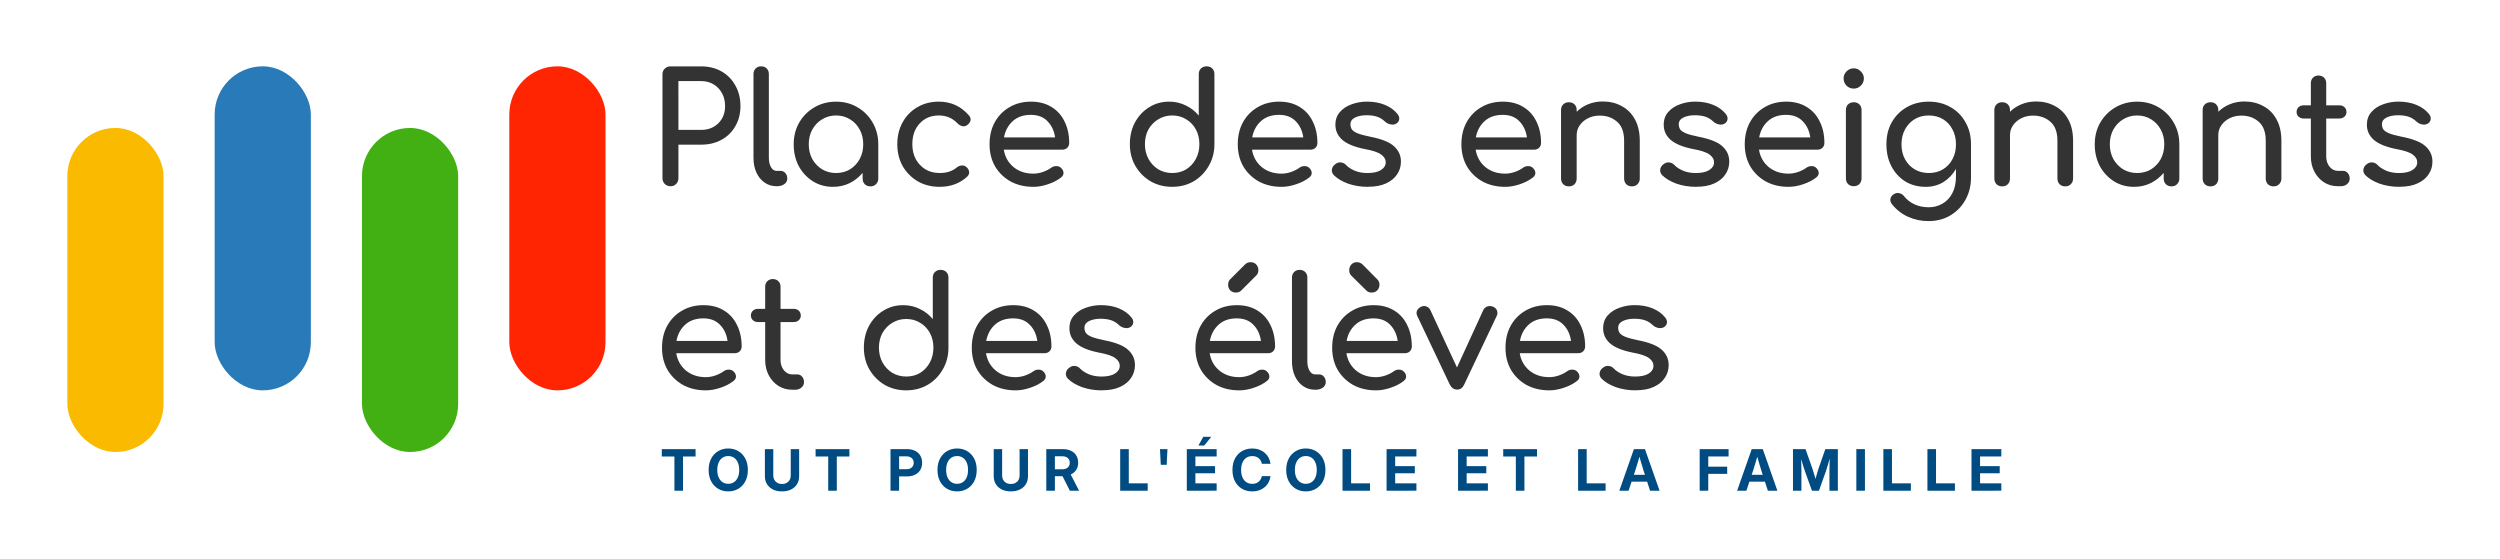 <?xml version="1.0" encoding="UTF-8" standalone="no"?>
<!-- Created with Inkscape (http://www.inkscape.org/) -->

<svg
   width="100%"
   height="100%"
   viewBox="0 0 940 210"
   version="1.1"
   id="svg1"
   sodipodi:docname="logo_headerLogo_PDE.svg"
   inkscape:version="1.2.2 (b0a8486541, 2022-12-01)"
   xmlns:inkscape="http://www.inkscape.org/namespaces/inkscape"
   xmlns:sodipodi="http://sodipodi.sourceforge.net/DTD/sodipodi-0.dtd"
   xmlns="http://www.w3.org/2000/svg"
   xmlns:svg="http://www.w3.org/2000/svg">
  <sodipodi:namedview
     id="namedview552"
     pagecolor="#ffffff"
     bordercolor="#000000"
     borderopacity="0.25"
     inkscape:showpageshadow="2"
     inkscape:pageopacity="0.0"
     inkscape:pagecheckerboard="0"
     inkscape:deskcolor="#d1d1d1"
     showgrid="false"
     inkscape:zoom="1.6265958"
     inkscape:cx="321.53041"
     inkscape:cy="153.69522"
     inkscape:current-layer="svg1"
     showguides="true">
    <sodipodi:guide
       position="248.833,56.151"
       orientation="1,0"
       id="guide956"
       inkscape:locked="false" />
  </sodipodi:namedview>
  <defs
     id="defs1" />
  <g
     id="layer1"
     transform="matrix(2,0,0,2,-85.725,-269.346)">
    <rect
       style="font-variation-settings:normal;vector-effect:none;fill:#ffffff;fill-opacity:0;fill-rule:evenodd;stroke:none;stroke-width:1.489;stroke-linecap:butt;stroke-linejoin:miter;stroke-miterlimit:4;stroke-dasharray:none;stroke-dashoffset:0;stroke-opacity:1;-inkscape-stroke:none;paint-order:fill markers stroke;stop-color:#000000"
       id="rect10"
       width="470"
       height="105"
       x="42.862"
       y="134.673" />
    <g
       id="g10"
       transform="matrix(3.783,0,0,3.783,-169.387,-23.036)">
      <rect
         style="font-variation-settings:normal;opacity:1;vector-effect:none;fill:#f9ba00;fill-opacity:1;fill-rule:evenodd;stroke:none;stroke-width:0.393;stroke-linecap:butt;stroke-linejoin:miter;stroke-miterlimit:4;stroke-dasharray:none;stroke-dashoffset:0;stroke-opacity:1;-inkscape-stroke:none;paint-order:fill markers stroke;stop-color:#000000;stop-opacity:1"
         id="rect1"
         width="4.78"
         height="16.103"
         x="59.453"
         y="48.048"
         ry="2.39" />
      <g
         id="text82"
         style="font-size:7.671px;line-height:8.916px;font-family:Luciole;-inkscape-font-specification:Luciole;font-variant-ligatures:none;letter-spacing:0px;word-spacing:0px;fill:#333333;stroke-width:0.345px"
         aria-label="Place des enseignants
et des élèves">
        <path
           style="font-weight:bold;font-size:7.628px;font-family:Comfortaa;-inkscape-font-specification:'Comfortaa, Bold';stroke:none;stroke-width:0.1;stroke-dasharray:none;stroke-opacity:1"
           d="m 89.424,50.943 q -0.168,0 -0.282,-0.114 -0.114,-0.114 -0.114,-0.282 v -5.164 q 0,-0.175 0.114,-0.282 0.114,-0.114 0.282,-0.114 h 1.526 q 0.572,0 1.015,0.252 0.442,0.252 0.687,0.702 0.252,0.442 0.252,1.022 0,0.557 -0.252,0.992 -0.244,0.435 -0.687,0.679 -0.442,0.244 -1.015,0.244 h -1.129 v 1.671 q 0,0.168 -0.114,0.282 -0.107,0.114 -0.282,0.114 z m 0.397,-2.799 h 1.129 q 0.519,0 0.854,-0.328 0.336,-0.336 0.336,-0.854 0,-0.366 -0.153,-0.641 -0.153,-0.282 -0.42,-0.442 -0.267,-0.16 -0.618,-0.16 h -1.129 z m 4.874,2.799 q -0.336,0 -0.595,-0.183 -0.259,-0.183 -0.404,-0.496 -0.145,-0.32 -0.145,-0.732 v -4.165 q 0,-0.168 0.107,-0.275 0.107,-0.107 0.275,-0.107 0.168,0 0.275,0.107 0.107,0.107 0.107,0.275 v 4.165 q 0,0.282 0.107,0.465 0.107,0.183 0.275,0.183 h 0.191 q 0.153,0 0.244,0.107 0.099,0.107 0.099,0.275 0,0.168 -0.145,0.275 -0.145,0.107 -0.374,0.107 z m 2.807,0.031 q -0.557,0 -0.999,-0.275 -0.442,-0.282 -0.702,-0.755 -0.252,-0.481 -0.252,-1.083 0,-0.603 0.275,-1.083 0.282,-0.481 0.755,-0.755 0.481,-0.282 1.076,-0.282 0.595,0 1.068,0.282 0.473,0.275 0.748,0.755 0.282,0.481 0.282,1.083 v 1.701 q 0,0.168 -0.114,0.282 -0.107,0.107 -0.275,0.107 -0.168,0 -0.282,-0.107 -0.107,-0.114 -0.107,-0.282 v -0.282 q -0.267,0.32 -0.648,0.511 -0.374,0.183 -0.824,0.183 z m 0.153,-0.687 q 0.389,0 0.694,-0.183 0.305,-0.191 0.481,-0.511 0.175,-0.328 0.175,-0.732 0,-0.412 -0.175,-0.732 -0.175,-0.328 -0.481,-0.511 -0.305,-0.191 -0.694,-0.191 -0.381,0 -0.694,0.191 -0.305,0.183 -0.488,0.511 -0.175,0.32 -0.175,0.732 0,0.404 0.175,0.732 0.183,0.32 0.488,0.511 0.313,0.183 0.694,0.183 z m 5.149,0.687 q -0.61,0 -1.091,-0.275 -0.473,-0.282 -0.748,-0.755 -0.267,-0.481 -0.267,-1.083 0,-0.618 0.267,-1.098 0.267,-0.481 0.732,-0.748 0.465,-0.275 1.068,-0.275 0.9,0 1.495,0.687 0.107,0.122 0.076,0.252 -0.03,0.13 -0.168,0.229 -0.107,0.076 -0.236,0.053 -0.13,-0.031 -0.236,-0.137 -0.374,-0.397 -0.931,-0.397 -0.587,0 -0.954,0.397 -0.366,0.389 -0.366,1.037 0,0.412 0.168,0.732 0.175,0.32 0.481,0.511 0.305,0.183 0.709,0.183 0.519,0 0.839,-0.267 0.122,-0.099 0.252,-0.107 0.13,-0.015 0.229,0.069 0.13,0.107 0.145,0.244 0.015,0.13 -0.091,0.236 -0.549,0.511 -1.373,0.511 z m 4.653,0 q -0.633,0 -1.129,-0.267 -0.488,-0.275 -0.77,-0.748 -0.275,-0.481 -0.275,-1.098 0,-0.626 0.259,-1.098 0.267,-0.481 0.732,-0.748 0.465,-0.275 1.068,-0.275 0.595,0 1.022,0.267 0.427,0.259 0.648,0.725 0.229,0.458 0.229,1.06 0,0.145 -0.099,0.244 -0.099,0.092 -0.252,0.092 h -2.899 q 0.084,0.526 0.481,0.862 0.404,0.328 0.984,0.328 0.236,0 0.481,-0.084 0.252,-0.092 0.404,-0.206 0.114,-0.084 0.244,-0.084 0.137,-0.008 0.236,0.076 0.13,0.114 0.137,0.252 0.008,0.137 -0.122,0.236 -0.259,0.206 -0.648,0.336 -0.381,0.13 -0.732,0.13 z m -0.114,-3.578 q -0.564,0 -0.908,0.313 -0.343,0.313 -0.435,0.809 h 2.54 q -0.069,-0.488 -0.374,-0.801 -0.305,-0.32 -0.824,-0.32 z m 7.018,3.578 q -0.595,0 -1.076,-0.275 -0.473,-0.282 -0.755,-0.763 -0.275,-0.481 -0.275,-1.083 0,-0.603 0.252,-1.076 0.259,-0.481 0.702,-0.755 0.442,-0.282 0.999,-0.282 0.45,0 0.831,0.191 0.381,0.183 0.641,0.503 v -2.06 q 0,-0.175 0.107,-0.282 0.114,-0.107 0.282,-0.107 0.175,0 0.282,0.107 0.107,0.107 0.107,0.282 v 3.478 q 0,0.603 -0.282,1.083 -0.275,0.481 -0.748,0.763 -0.473,0.275 -1.068,0.275 z m 0,-0.687 q 0.389,0 0.694,-0.183 0.305,-0.191 0.481,-0.519 0.175,-0.328 0.175,-0.732 0,-0.412 -0.175,-0.732 -0.175,-0.32 -0.481,-0.503 -0.305,-0.191 -0.694,-0.191 -0.381,0 -0.694,0.191 -0.305,0.183 -0.488,0.503 -0.175,0.32 -0.175,0.732 0,0.404 0.175,0.732 0.183,0.328 0.488,0.519 0.313,0.183 0.694,0.183 z m 5.431,0.687 q -0.633,0 -1.129,-0.267 -0.488,-0.275 -0.77,-0.748 -0.275,-0.481 -0.275,-1.098 0,-0.626 0.259,-1.098 0.267,-0.481 0.732,-0.748 0.465,-0.275 1.068,-0.275 0.595,0 1.022,0.267 0.427,0.259 0.648,0.725 0.229,0.458 0.229,1.06 0,0.145 -0.099,0.244 -0.099,0.092 -0.252,0.092 h -2.899 q 0.084,0.526 0.481,0.862 0.404,0.328 0.984,0.328 0.236,0 0.481,-0.084 0.252,-0.092 0.404,-0.206 0.114,-0.084 0.244,-0.084 0.137,-0.008 0.236,0.076 0.13,0.114 0.137,0.252 0.008,0.137 -0.122,0.236 -0.259,0.206 -0.648,0.336 -0.381,0.13 -0.732,0.13 z m -0.114,-3.578 q -0.564,0 -0.908,0.313 -0.343,0.313 -0.435,0.809 h 2.54 q -0.069,-0.488 -0.374,-0.801 -0.305,-0.32 -0.824,-0.32 z m 4.409,3.578 q -0.534,0 -0.992,-0.16 -0.45,-0.168 -0.702,-0.42 -0.114,-0.122 -0.099,-0.275 0.023,-0.16 0.153,-0.259 0.153,-0.122 0.297,-0.099 0.153,0.015 0.259,0.13 0.13,0.145 0.412,0.275 0.29,0.122 0.641,0.122 0.442,0 0.671,-0.145 0.236,-0.145 0.244,-0.374 0.008,-0.229 -0.221,-0.397 -0.221,-0.168 -0.816,-0.275 -0.77,-0.153 -1.121,-0.458 -0.343,-0.305 -0.343,-0.748 0,-0.389 0.229,-0.641 0.229,-0.259 0.587,-0.381 0.359,-0.13 0.748,-0.13 0.503,0 0.892,0.16 0.389,0.16 0.618,0.442 0.107,0.122 0.099,0.259 -0.008,0.13 -0.13,0.221 -0.122,0.084 -0.29,0.053 -0.168,-0.031 -0.282,-0.137 -0.191,-0.183 -0.412,-0.252 -0.221,-0.069 -0.511,-0.069 -0.336,0 -0.572,0.114 -0.229,0.114 -0.229,0.336 0,0.137 0.069,0.252 0.076,0.107 0.29,0.198 0.214,0.084 0.625,0.168 0.862,0.168 1.19,0.481 0.336,0.305 0.336,0.755 0,0.351 -0.191,0.633 -0.183,0.282 -0.549,0.45 -0.359,0.168 -0.9,0.168 z m 6.819,0 q -0.633,0 -1.129,-0.267 -0.488,-0.275 -0.77,-0.748 -0.275,-0.481 -0.275,-1.098 0,-0.626 0.259,-1.098 0.267,-0.481 0.732,-0.748 0.465,-0.275 1.068,-0.275 0.595,0 1.022,0.267 0.427,0.259 0.648,0.725 0.229,0.458 0.229,1.06 0,0.145 -0.099,0.244 -0.099,0.092 -0.252,0.092 h -2.899 q 0.084,0.526 0.481,0.862 0.404,0.328 0.984,0.328 0.236,0 0.481,-0.084 0.252,-0.092 0.404,-0.206 0.114,-0.084 0.244,-0.084 0.137,-0.008 0.236,0.076 0.13,0.114 0.137,0.252 0.008,0.137 -0.122,0.236 -0.259,0.206 -0.648,0.336 -0.381,0.13 -0.732,0.13 z m -0.114,-3.578 q -0.564,0 -0.908,0.313 -0.343,0.313 -0.435,0.809 h 2.54 q -0.069,-0.488 -0.374,-0.801 -0.305,-0.32 -0.824,-0.32 z m 3.28,3.555 q -0.168,0 -0.282,-0.107 -0.107,-0.114 -0.107,-0.282 V 47.159 q 0,-0.175 0.107,-0.282 0.114,-0.107 0.282,-0.107 0.175,0 0.282,0.107 0.107,0.107 0.107,0.282 v 0.084 q 0.236,-0.236 0.572,-0.374 0.336,-0.137 0.725,-0.137 0.526,0 0.938,0.229 0.42,0.221 0.656,0.656 0.244,0.435 0.244,1.068 v 1.877 q 0,0.168 -0.114,0.282 -0.107,0.107 -0.275,0.107 -0.168,0 -0.282,-0.107 -0.107,-0.114 -0.107,-0.282 v -1.877 q 0,-0.648 -0.351,-0.946 -0.343,-0.305 -0.862,-0.305 -0.32,0 -0.58,0.13 -0.259,0.13 -0.412,0.351 -0.153,0.214 -0.153,0.496 v 2.151 q 0,0.168 -0.107,0.282 -0.107,0.107 -0.282,0.107 z m 6.331,0.023 q -0.534,0 -0.992,-0.16 -0.45,-0.168 -0.702,-0.42 -0.114,-0.122 -0.099,-0.275 0.023,-0.16 0.153,-0.259 0.153,-0.122 0.297,-0.099 0.153,0.015 0.259,0.13 0.13,0.145 0.412,0.275 0.29,0.122 0.641,0.122 0.442,0 0.671,-0.145 0.236,-0.145 0.244,-0.374 0.008,-0.229 -0.221,-0.397 -0.221,-0.168 -0.816,-0.275 -0.77,-0.153 -1.121,-0.458 -0.343,-0.305 -0.343,-0.748 0,-0.389 0.229,-0.641 0.229,-0.259 0.587,-0.381 0.359,-0.13 0.748,-0.13 0.503,0 0.892,0.16 0.389,0.16 0.618,0.442 0.107,0.122 0.099,0.259 -0.008,0.13 -0.13,0.221 -0.122,0.084 -0.29,0.053 -0.168,-0.031 -0.282,-0.137 -0.191,-0.183 -0.412,-0.252 -0.221,-0.069 -0.511,-0.069 -0.336,0 -0.572,0.114 -0.229,0.114 -0.229,0.336 0,0.137 0.069,0.252 0.076,0.107 0.29,0.198 0.214,0.084 0.625,0.168 0.862,0.168 1.19,0.481 0.336,0.305 0.336,0.755 0,0.351 -0.191,0.633 -0.183,0.282 -0.549,0.45 -0.359,0.168 -0.9,0.168 z m 4.584,0 q -0.633,0 -1.129,-0.267 -0.488,-0.275 -0.77,-0.748 -0.275,-0.481 -0.275,-1.098 0,-0.626 0.259,-1.098 0.267,-0.481 0.732,-0.748 0.465,-0.275 1.068,-0.275 0.595,0 1.022,0.267 0.427,0.259 0.648,0.725 0.229,0.458 0.229,1.06 0,0.145 -0.099,0.244 -0.099,0.092 -0.252,0.092 h -2.899 q 0.084,0.526 0.481,0.862 0.404,0.328 0.984,0.328 0.236,0 0.481,-0.084 0.252,-0.092 0.404,-0.206 0.114,-0.084 0.244,-0.084 0.137,-0.008 0.236,0.076 0.13,0.114 0.137,0.252 0.008,0.137 -0.122,0.236 -0.259,0.206 -0.648,0.336 -0.381,0.13 -0.732,0.13 z m -0.114,-3.578 q -0.564,0 -0.908,0.313 -0.343,0.313 -0.435,0.809 h 2.54 q -0.069,-0.488 -0.374,-0.801 -0.305,-0.32 -0.824,-0.32 z m 3.356,3.547 q -0.168,0 -0.282,-0.107 -0.107,-0.114 -0.107,-0.282 V 47.159 q 0,-0.175 0.107,-0.282 0.114,-0.107 0.282,-0.107 0.175,0 0.282,0.107 0.107,0.107 0.107,0.282 v 3.394 q 0,0.168 -0.107,0.282 -0.107,0.107 -0.282,0.107 z m 0,-4.851 q -0.206,0 -0.359,-0.145 -0.145,-0.153 -0.145,-0.359 0,-0.206 0.145,-0.351 0.153,-0.153 0.359,-0.153 0.206,0 0.351,0.153 0.153,0.145 0.153,0.351 0,0.206 -0.153,0.359 -0.145,0.145 -0.351,0.145 z m 3.578,4.882 q -0.572,0 -1.015,-0.267 -0.435,-0.275 -0.687,-0.748 -0.252,-0.481 -0.252,-1.098 0,-0.626 0.267,-1.098 0.275,-0.481 0.748,-0.748 0.473,-0.275 1.091,-0.275 0.61,0 1.083,0.275 0.473,0.267 0.74,0.748 0.275,0.473 0.275,1.098 v 1.648 q 0,0.603 -0.267,1.091 -0.267,0.496 -0.748,0.786 -0.473,0.29 -1.098,0.29 -0.542,0 -1.015,-0.214 -0.473,-0.214 -0.801,-0.626 -0.099,-0.13 -0.076,-0.267 0.03,-0.137 0.153,-0.221 0.137,-0.092 0.282,-0.061 0.153,0.031 0.244,0.153 0.206,0.259 0.519,0.404 0.313,0.145 0.709,0.145 0.366,0 0.671,-0.175 0.313,-0.175 0.496,-0.519 0.183,-0.343 0.183,-0.839 v -0.374 q -0.236,0.412 -0.625,0.656 -0.389,0.236 -0.877,0.236 z m 0.153,-0.687 q 0.397,0 0.702,-0.183 0.305,-0.183 0.473,-0.503 0.175,-0.32 0.175,-0.74 0,-0.42 -0.175,-0.74 -0.168,-0.328 -0.473,-0.511 -0.305,-0.183 -0.702,-0.183 -0.397,0 -0.702,0.183 -0.305,0.183 -0.481,0.511 -0.175,0.32 -0.175,0.74 0,0.42 0.175,0.74 0.175,0.32 0.481,0.503 0.305,0.183 0.702,0.183 z m 3.646,0.664 q -0.168,0 -0.282,-0.107 -0.107,-0.114 -0.107,-0.282 V 47.159 q 0,-0.175 0.107,-0.282 0.114,-0.107 0.282,-0.107 0.175,0 0.282,0.107 0.107,0.107 0.107,0.282 v 0.084 q 0.236,-0.236 0.572,-0.374 0.336,-0.137 0.725,-0.137 0.526,0 0.938,0.229 0.42,0.221 0.656,0.656 0.244,0.435 0.244,1.068 v 1.877 q 0,0.168 -0.114,0.282 -0.107,0.107 -0.275,0.107 -0.168,0 -0.282,-0.107 -0.107,-0.114 -0.107,-0.282 v -1.877 q 0,-0.648 -0.351,-0.946 -0.343,-0.305 -0.862,-0.305 -0.32,0 -0.58,0.13 -0.259,0.13 -0.412,0.351 -0.153,0.214 -0.153,0.496 v 2.151 q 0,0.168 -0.107,0.282 -0.107,0.107 -0.282,0.107 z m 6.553,0.023 q -0.557,0 -0.999,-0.275 -0.442,-0.282 -0.702,-0.755 -0.252,-0.481 -0.252,-1.083 0,-0.603 0.275,-1.083 0.282,-0.481 0.755,-0.755 0.481,-0.282 1.076,-0.282 0.595,0 1.068,0.282 0.473,0.275 0.748,0.755 0.282,0.481 0.282,1.083 v 1.701 q 0,0.168 -0.114,0.282 -0.107,0.107 -0.275,0.107 -0.168,0 -0.282,-0.107 -0.107,-0.114 -0.107,-0.282 v -0.282 q -0.267,0.32 -0.648,0.511 -0.374,0.183 -0.824,0.183 z m 0.153,-0.687 q 0.389,0 0.694,-0.183 0.305,-0.191 0.481,-0.511 0.175,-0.328 0.175,-0.732 0,-0.412 -0.175,-0.732 -0.175,-0.328 -0.481,-0.511 -0.305,-0.191 -0.694,-0.191 -0.381,0 -0.694,0.191 -0.305,0.183 -0.488,0.511 -0.175,0.32 -0.175,0.732 0,0.404 0.175,0.732 0.183,0.32 0.488,0.511 0.313,0.183 0.694,0.183 z m 3.646,0.664 q -0.168,0 -0.282,-0.107 -0.107,-0.114 -0.107,-0.282 V 47.159 q 0,-0.175 0.107,-0.282 0.114,-0.107 0.282,-0.107 0.175,0 0.282,0.107 0.107,0.107 0.107,0.282 v 0.084 q 0.236,-0.236 0.572,-0.374 0.336,-0.137 0.725,-0.137 0.526,0 0.938,0.229 0.42,0.221 0.656,0.656 0.244,0.435 0.244,1.068 v 1.877 q 0,0.168 -0.114,0.282 -0.107,0.107 -0.275,0.107 -0.168,0 -0.282,-0.107 -0.107,-0.114 -0.107,-0.282 v -1.877 q 0,-0.648 -0.351,-0.946 -0.343,-0.305 -0.862,-0.305 -0.32,0 -0.58,0.13 -0.259,0.13 -0.412,0.351 -0.153,0.214 -0.153,0.496 v 2.151 q 0,0.168 -0.107,0.282 -0.107,0.107 -0.282,0.107 z m 6.331,-0.008 q -0.381,0 -0.687,-0.191 -0.305,-0.198 -0.481,-0.534 -0.175,-0.336 -0.175,-0.755 v -1.884 h -0.351 q -0.16,0 -0.259,-0.092 -0.099,-0.092 -0.099,-0.229 0,-0.153 0.099,-0.244 0.099,-0.092 0.259,-0.092 h 0.351 V 45.824 q 0,-0.168 0.107,-0.275 0.107,-0.107 0.275,-0.107 0.168,0 0.275,0.107 0.107,0.107 0.107,0.275 v 1.098 h 0.648 q 0.16,0 0.259,0.092 0.099,0.092 0.099,0.244 0,0.137 -0.099,0.229 -0.099,0.092 -0.259,0.092 h -0.648 v 1.884 q 0,0.305 0.168,0.511 0.168,0.206 0.412,0.206 h 0.259 q 0.137,0 0.229,0.107 0.099,0.107 0.099,0.275 0,0.168 -0.13,0.275 -0.122,0.107 -0.32,0.107 z m 3.059,0.031 q -0.534,0 -0.992,-0.16 -0.45,-0.168 -0.702,-0.42 -0.114,-0.122 -0.099,-0.275 0.023,-0.16 0.153,-0.259 0.153,-0.122 0.297,-0.099 0.153,0.015 0.259,0.13 0.13,0.145 0.412,0.275 0.29,0.122 0.641,0.122 0.442,0 0.671,-0.145 0.236,-0.145 0.244,-0.374 0.008,-0.229 -0.221,-0.397 -0.221,-0.168 -0.816,-0.275 -0.77,-0.153 -1.121,-0.458 -0.343,-0.305 -0.343,-0.748 0,-0.389 0.229,-0.641 0.229,-0.259 0.587,-0.381 0.359,-0.13 0.748,-0.13 0.503,0 0.892,0.16 0.389,0.16 0.618,0.442 0.107,0.122 0.099,0.259 -0.008,0.13 -0.13,0.221 -0.122,0.084 -0.29,0.053 -0.168,-0.031 -0.282,-0.137 -0.191,-0.183 -0.412,-0.252 -0.221,-0.069 -0.511,-0.069 -0.336,0 -0.572,0.114 -0.229,0.114 -0.229,0.336 0,0.137 0.069,0.252 0.076,0.107 0.29,0.198 0.214,0.084 0.625,0.168 0.862,0.168 1.19,0.481 0.336,0.305 0.336,0.755 0,0.351 -0.191,0.633 -0.183,0.282 -0.549,0.45 -0.359,0.168 -0.9,0.168 z"
           id="path9" />
        <path
           style="font-weight:bold;font-size:7.628px;font-family:Comfortaa;-inkscape-font-specification:'Comfortaa, Bold';stroke:none;stroke-width:0.1;stroke-dasharray:none;stroke-opacity:1"
           d="m 91.18,61.088 q -0.633,0 -1.129,-0.267 -0.488,-0.275 -0.77,-0.748 -0.275,-0.481 -0.275,-1.098 0,-0.626 0.259,-1.098 0.267,-0.481 0.732,-0.748 0.465,-0.275 1.068,-0.275 0.595,0 1.022,0.267 0.427,0.259 0.648,0.725 0.229,0.458 0.229,1.06 0,0.145 -0.099,0.244 -0.099,0.092 -0.252,0.092 h -2.899 q 0.084,0.526 0.481,0.862 0.404,0.328 0.984,0.328 0.236,0 0.481,-0.084 0.252,-0.092 0.404,-0.206 0.114,-0.084 0.244,-0.084 0.137,-0.008 0.236,0.076 0.13,0.114 0.137,0.252 0.008,0.137 -0.122,0.236 -0.259,0.206 -0.648,0.336 -0.381,0.13 -0.732,0.13 z m -0.114,-3.578 q -0.564,0 -0.908,0.313 -0.343,0.313 -0.435,0.809 h 2.54 q -0.069,-0.488 -0.374,-0.801 -0.305,-0.32 -0.824,-0.32 z m 4.409,3.547 q -0.381,0 -0.687,-0.191 -0.305,-0.198 -0.481,-0.534 -0.175,-0.336 -0.175,-0.755 V 57.694 h -0.351 q -0.16,0 -0.259,-0.092 -0.099,-0.092 -0.099,-0.229 0,-0.153 0.099,-0.244 0.099,-0.092 0.259,-0.092 h 0.351 V 55.939 q 0,-0.168 0.107,-0.275 0.107,-0.107 0.275,-0.107 0.168,0 0.275,0.107 0.107,0.107 0.107,0.275 v 1.098 h 0.648 q 0.16,0 0.259,0.092 0.099,0.092 0.099,0.244 0,0.137 -0.099,0.229 -0.099,0.092 -0.259,0.092 H 94.895 v 1.884 q 0,0.305 0.168,0.511 0.168,0.206 0.412,0.206 h 0.259 q 0.137,0 0.229,0.107 0.099,0.107 0.099,0.275 0,0.168 -0.13,0.275 -0.122,0.107 -0.32,0.107 z m 5.668,0.031 q -0.595,0 -1.076,-0.275 -0.473,-0.282 -0.755,-0.763 -0.275,-0.481 -0.275,-1.083 0,-0.603 0.252,-1.076 0.259,-0.481 0.702,-0.755 0.442,-0.282 0.999,-0.282 0.45,0 0.831,0.191 0.381,0.183 0.641,0.503 v -2.06 q 0,-0.175 0.107,-0.282 0.114,-0.107 0.282,-0.107 0.175,0 0.282,0.107 0.107,0.107 0.107,0.282 v 3.478 q 0,0.603 -0.282,1.083 -0.275,0.481 -0.748,0.763 -0.473,0.275 -1.068,0.275 z m 0,-0.687 q 0.389,0 0.694,-0.183 0.305,-0.191 0.481,-0.519 0.175,-0.328 0.175,-0.732 0,-0.412 -0.175,-0.732 -0.175,-0.32 -0.481,-0.503 -0.305,-0.191 -0.694,-0.191 -0.381,0 -0.694,0.191 -0.305,0.183 -0.488,0.503 -0.175,0.32 -0.175,0.732 0,0.404 0.175,0.732 0.183,0.328 0.488,0.519 0.313,0.183 0.694,0.183 z m 5.431,0.687 q -0.633,0 -1.129,-0.267 -0.488,-0.275 -0.77,-0.748 -0.275,-0.481 -0.275,-1.098 0,-0.626 0.259,-1.098 0.267,-0.481 0.732,-0.748 0.465,-0.275 1.068,-0.275 0.595,0 1.022,0.267 0.427,0.259 0.648,0.725 0.229,0.458 0.229,1.06 0,0.145 -0.099,0.244 -0.099,0.092 -0.252,0.092 h -2.899 q 0.084,0.526 0.481,0.862 0.404,0.328 0.984,0.328 0.236,0 0.481,-0.084 0.252,-0.092 0.404,-0.206 0.114,-0.084 0.244,-0.084 0.137,-0.008 0.236,0.076 0.13,0.114 0.137,0.252 0.008,0.137 -0.122,0.236 -0.259,0.206 -0.648,0.336 -0.381,0.13 -0.732,0.13 z m -0.114,-3.578 q -0.564,0 -0.908,0.313 -0.343,0.313 -0.435,0.809 h 2.54 q -0.069,-0.488 -0.374,-0.801 -0.305,-0.32 -0.824,-0.32 z m 4.409,3.578 q -0.534,0 -0.992,-0.16 -0.45,-0.168 -0.702,-0.42 -0.114,-0.122 -0.099,-0.275 0.023,-0.16 0.153,-0.259 0.153,-0.122 0.297,-0.099 0.153,0.015 0.259,0.13 0.13,0.145 0.412,0.275 0.29,0.122 0.641,0.122 0.442,0 0.671,-0.145 0.236,-0.145 0.244,-0.374 0.008,-0.229 -0.221,-0.397 -0.221,-0.168 -0.816,-0.275 -0.77,-0.153 -1.121,-0.458 -0.343,-0.305 -0.343,-0.748 0,-0.389 0.229,-0.641 0.229,-0.259 0.587,-0.381 0.359,-0.13 0.748,-0.13 0.503,0 0.892,0.16 0.389,0.16 0.618,0.442 0.107,0.122 0.099,0.259 -0.008,0.13 -0.13,0.221 -0.122,0.084 -0.29,0.053 -0.168,-0.031 -0.282,-0.137 -0.191,-0.183 -0.412,-0.252 -0.221,-0.069 -0.511,-0.069 -0.336,0 -0.572,0.114 -0.229,0.114 -0.229,0.336 0,0.137 0.069,0.252 0.076,0.107 0.29,0.198 0.214,0.084 0.625,0.168 0.862,0.168 1.19,0.481 0.336,0.305 0.336,0.755 0,0.351 -0.191,0.633 -0.183,0.282 -0.549,0.45 -0.359,0.168 -0.9,0.168 z m 6.819,0 q -0.633,0 -1.129,-0.267 -0.488,-0.275 -0.77,-0.748 -0.275,-0.481 -0.275,-1.098 0,-0.626 0.259,-1.098 0.267,-0.481 0.732,-0.748 0.465,-0.275 1.068,-0.275 0.595,0 1.022,0.267 0.427,0.259 0.648,0.725 0.229,0.458 0.229,1.06 0,0.145 -0.099,0.244 -0.099,0.092 -0.252,0.092 h -2.899 q 0.084,0.526 0.481,0.862 0.404,0.328 0.984,0.328 0.236,0 0.481,-0.084 0.252,-0.092 0.404,-0.206 0.114,-0.084 0.244,-0.084 0.137,-0.008 0.236,0.076 0.13,0.114 0.137,0.252 0.008,0.137 -0.122,0.236 -0.259,0.206 -0.648,0.336 -0.381,0.13 -0.732,0.13 z m -0.114,-3.578 q -0.564,0 -0.908,0.313 -0.343,0.313 -0.435,0.809 h 2.54 q -0.069,-0.488 -0.374,-0.801 -0.305,-0.32 -0.824,-0.32 z m -0.046,-1.282 q -0.168,0 -0.282,-0.107 -0.107,-0.114 -0.107,-0.282 0,-0.16 0.091,-0.259 l 0.748,-0.748 q 0.114,-0.114 0.275,-0.114 0.175,0 0.282,0.114 0.107,0.114 0.107,0.282 0,0.168 -0.107,0.267 l -0.74,0.74 q -0.107,0.107 -0.267,0.107 z m 3.928,4.829 q -0.336,0 -0.595,-0.183 -0.259,-0.183 -0.404,-0.496 -0.145,-0.32 -0.145,-0.732 v -4.165 q 0,-0.168 0.107,-0.275 0.107,-0.107 0.275,-0.107 0.168,0 0.275,0.107 0.107,0.107 0.107,0.275 v 4.165 q 0,0.282 0.107,0.465 0.107,0.183 0.275,0.183 h 0.191 q 0.153,0 0.244,0.107 0.099,0.107 0.099,0.275 0,0.168 -0.145,0.275 -0.145,0.107 -0.374,0.107 z m 3.028,0.031 q -0.633,0 -1.129,-0.267 -0.488,-0.275 -0.77,-0.748 -0.275,-0.481 -0.275,-1.098 0,-0.626 0.259,-1.098 0.267,-0.481 0.732,-0.748 0.465,-0.275 1.068,-0.275 0.595,0 1.022,0.267 0.427,0.259 0.648,0.725 0.229,0.458 0.229,1.06 0,0.145 -0.099,0.244 -0.099,0.092 -0.252,0.092 h -2.899 q 0.084,0.526 0.481,0.862 0.404,0.328 0.984,0.328 0.236,0 0.481,-0.084 0.252,-0.092 0.404,-0.206 0.114,-0.084 0.244,-0.084 0.137,-0.008 0.236,0.076 0.13,0.114 0.137,0.252 0.008,0.137 -0.122,0.236 -0.259,0.206 -0.648,0.336 -0.381,0.13 -0.732,0.13 z m -0.114,-3.578 q -0.564,0 -0.908,0.313 -0.343,0.313 -0.435,0.809 h 2.54 q -0.069,-0.488 -0.374,-0.801 -0.305,-0.32 -0.824,-0.32 z m -0.099,-1.282 q -0.168,0 -0.267,-0.107 l -0.748,-0.74 q -0.099,-0.099 -0.099,-0.267 0,-0.168 0.107,-0.282 0.107,-0.114 0.275,-0.114 0.16,0 0.282,0.114 l 0.74,0.748 q 0.099,0.099 0.099,0.259 0,0.168 -0.114,0.282 -0.107,0.107 -0.275,0.107 z m 4.249,4.821 q -0.236,0 -0.366,-0.252 l -1.617,-3.41 q -0.061,-0.13 -0.015,-0.252 0.053,-0.13 0.198,-0.198 0.13,-0.069 0.259,-0.023 0.137,0.046 0.206,0.175 l 1.327,2.861 1.312,-2.861 q 0.069,-0.13 0.206,-0.175 0.145,-0.046 0.29,0.023 0.137,0.061 0.183,0.191 0.046,0.13 -0.015,0.259 l -1.617,3.41 q -0.114,0.252 -0.351,0.252 z m 4.577,0.038 q -0.633,0 -1.129,-0.267 -0.488,-0.275 -0.77,-0.748 -0.275,-0.481 -0.275,-1.098 0,-0.626 0.259,-1.098 0.267,-0.481 0.732,-0.748 0.465,-0.275 1.068,-0.275 0.595,0 1.022,0.267 0.427,0.259 0.648,0.725 0.229,0.458 0.229,1.06 0,0.145 -0.099,0.244 -0.099,0.092 -0.252,0.092 h -2.899 q 0.084,0.526 0.481,0.862 0.404,0.328 0.984,0.328 0.236,0 0.481,-0.084 0.252,-0.092 0.404,-0.206 0.114,-0.084 0.244,-0.084 0.137,-0.008 0.236,0.076 0.13,0.114 0.137,0.252 0.008,0.137 -0.122,0.236 -0.259,0.206 -0.648,0.336 -0.381,0.13 -0.732,0.13 z m -0.114,-3.578 q -0.564,0 -0.908,0.313 -0.343,0.313 -0.435,0.809 h 2.54 q -0.069,-0.488 -0.374,-0.801 -0.305,-0.32 -0.824,-0.32 z m 4.409,3.578 q -0.534,0 -0.992,-0.16 -0.45,-0.168 -0.702,-0.42 -0.114,-0.122 -0.099,-0.275 0.023,-0.16 0.153,-0.259 0.153,-0.122 0.297,-0.099 0.153,0.015 0.259,0.13 0.13,0.145 0.412,0.275 0.29,0.122 0.641,0.122 0.442,0 0.671,-0.145 0.236,-0.145 0.244,-0.374 0.008,-0.229 -0.221,-0.397 -0.221,-0.168 -0.816,-0.275 -0.77,-0.153 -1.121,-0.458 -0.343,-0.305 -0.343,-0.748 0,-0.389 0.229,-0.641 0.229,-0.259 0.587,-0.381 0.359,-0.13 0.748,-0.13 0.503,0 0.892,0.16 0.389,0.16 0.618,0.442 0.107,0.122 0.099,0.259 -0.008,0.13 -0.13,0.221 -0.122,0.084 -0.29,0.053 -0.168,-0.031 -0.282,-0.137 -0.191,-0.183 -0.412,-0.252 -0.221,-0.069 -0.511,-0.069 -0.336,0 -0.572,0.114 -0.229,0.114 -0.229,0.336 0,0.137 0.069,0.252 0.076,0.107 0.29,0.198 0.214,0.084 0.625,0.168 0.862,0.168 1.19,0.481 0.336,0.305 0.336,0.755 0,0.351 -0.191,0.633 -0.183,0.282 -0.549,0.45 -0.359,0.168 -0.9,0.168 z"
           id="path10" />
      </g>
      <rect
         style="font-variation-settings:normal;opacity:1;vector-effect:none;fill:#287ab9;fill-opacity:1;fill-rule:evenodd;stroke:none;stroke-width:0.393;stroke-linecap:butt;stroke-linejoin:miter;stroke-miterlimit:4;stroke-dasharray:none;stroke-dashoffset:0;stroke-opacity:1;-inkscape-stroke:none;paint-order:fill markers stroke;stop-color:#000000;stop-opacity:1"
         id="rect2"
         width="4.78"
         height="16.103"
         x="66.774"
         y="44.985"
         ry="2.39" />
      <rect
         style="font-variation-settings:normal;opacity:1;vector-effect:none;fill:#42b013;fill-opacity:1;fill-rule:evenodd;stroke:none;stroke-width:0.393;stroke-linecap:butt;stroke-linejoin:miter;stroke-miterlimit:4;stroke-dasharray:none;stroke-dashoffset:0;stroke-opacity:1;-inkscape-stroke:none;paint-order:fill markers stroke;stop-color:#000000;stop-opacity:1"
         id="rect3"
         width="4.78"
         height="16.103"
         x="74.095"
         y="48.048"
         ry="2.39" />
      <rect
         style="font-variation-settings:normal;opacity:1;vector-effect:none;fill:#ff2502;fill-opacity:1;fill-rule:evenodd;stroke:none;stroke-width:0.393;stroke-linecap:butt;stroke-linejoin:miter;stroke-miterlimit:4;stroke-dasharray:none;stroke-dashoffset:0;stroke-opacity:1;-inkscape-stroke:none;paint-order:fill markers stroke;stop-color:#000000;stop-opacity:1"
         id="rect4"
         width="4.78"
         height="16.103"
         x="81.417"
         y="44.985"
         ry="2.39" />
    </g>
  </g>
  <g
     aria-label="TOUT POUR L'ÉCOLE ET LA FAMILLE"
     id="text7"
     style="font-size:2.571px;line-height:3.564px;font-family:Luciole;-inkscape-font-specification:Luciole;font-variant-ligatures:none;letter-spacing:0.68px;word-spacing:0px;fill:#004c82;stroke-width:0.556px;stop-color:#000000"
     transform="matrix(6.77,0,0,6.77,-352.308,-272.176)">
    <path
       d="m 88.794,65.557 v -0.409 h 1.877 v 0.409 H 89.973 v 1.901 h -0.477 v -1.901 z"
       style="font-size:3.175px;font-family:Inter;-inkscape-font-specification:'Inter, @opsz=32.0,wght=700';font-variation-settings:'opsz' 32, 'wght' 700"
       id="path420" />
    <path
       d="m 92.485,67.495 q -0.31,0 -0.557,-0.144 -0.246,-0.146 -0.389,-0.412 -0.143,-0.268 -0.143,-0.634 0,-0.369 0.143,-0.636 0.143,-0.268 0.389,-0.412 0.246,-0.146 0.557,-0.146 0.312,0 0.558,0.146 0.246,0.144 0.389,0.412 0.143,0.267 0.143,0.636 0,0.367 -0.143,0.634 -0.143,0.267 -0.389,0.412 -0.246,0.144 -0.558,0.144 z m 0,-0.422 q 0.178,0 0.316,-0.09 0.138,-0.09 0.215,-0.262 0.078,-0.172 0.078,-0.417 0,-0.246 -0.078,-0.419 -0.078,-0.174 -0.215,-0.264 -0.138,-0.09 -0.316,-0.09 -0.177,0 -0.315,0.09 -0.136,0.09 -0.215,0.264 -0.078,0.172 -0.078,0.419 0,0.245 0.078,0.417 0.079,0.172 0.215,0.262 0.138,0.09 0.315,0.09 z"
       style="font-size:3.175px;font-family:Inter;-inkscape-font-specification:'Inter, @opsz=32.0,wght=700';font-variation-settings:'opsz' 32, 'wght' 700"
       id="path422" />
    <path
       d="m 95.47,67.495 q -0.288,0 -0.502,-0.105 -0.212,-0.107 -0.33,-0.296 -0.118,-0.191 -0.118,-0.44 v -1.505 h 0.467 v 1.467 q 0,0.136 0.059,0.242 0.06,0.105 0.169,0.166 0.11,0.06 0.256,0.06 0.147,0 0.256,-0.06 0.109,-0.06 0.169,-0.166 0.06,-0.105 0.06,-0.242 v -1.467 h 0.467 v 1.505 q 0,0.25 -0.118,0.44 -0.118,0.189 -0.332,0.296 -0.214,0.105 -0.502,0.105 z"
       style="font-size:3.175px;font-family:Inter;-inkscape-font-specification:'Inter, @opsz=32.0,wght=700';font-variation-settings:'opsz' 32, 'wght' 700"
       id="path424" />
    <path
       d="m 97.337,65.557 v -0.409 h 1.877 v 0.409 h -0.699 v 1.901 h -0.477 v -1.901 z"
       style="font-size:3.175px;font-family:Inter;-inkscape-font-specification:'Inter, @opsz=32.0,wght=700';font-variation-settings:'opsz' 32, 'wght' 700"
       id="path426" />
    <path
       d="m 101.497,67.457 v -2.31 h 0.912 q 0.26,0 0.45,0.093 0.189,0.091 0.291,0.262 0.104,0.169 0.104,0.403 0,0.233 -0.104,0.403 -0.104,0.169 -0.296,0.262 -0.191,0.093 -0.451,0.093 h -0.64 v -0.4 h 0.615 q 0.127,0 0.219,-0.043 0.091,-0.045 0.141,-0.126 0.05,-0.081 0.05,-0.189 0,-0.112 -0.05,-0.191 -0.05,-0.079 -0.141,-0.122 -0.091,-0.045 -0.219,-0.045 h -0.403 v 1.91 z"
       style="font-size:3.175px;font-family:Inter;-inkscape-font-specification:'Inter, @opsz=32.0,wght=700';font-variation-settings:'opsz' 32, 'wght' 700"
       id="path428" />
    <path
       d="m 105.195,67.495 q -0.31,0 -0.557,-0.144 -0.246,-0.146 -0.389,-0.412 -0.143,-0.268 -0.143,-0.634 0,-0.369 0.143,-0.636 0.143,-0.268 0.389,-0.412 0.246,-0.146 0.557,-0.146 0.312,0 0.558,0.146 0.246,0.144 0.389,0.412 0.143,0.267 0.143,0.636 0,0.367 -0.143,0.634 -0.143,0.267 -0.389,0.412 -0.246,0.144 -0.558,0.144 z m 0,-0.422 q 0.178,0 0.316,-0.09 0.138,-0.09 0.215,-0.262 0.077,-0.172 0.077,-0.417 0,-0.246 -0.077,-0.419 -0.077,-0.174 -0.215,-0.264 -0.138,-0.09 -0.316,-0.09 -0.177,0 -0.315,0.09 -0.136,0.09 -0.215,0.264 -0.077,0.172 -0.077,0.419 0,0.245 0.077,0.417 0.079,0.172 0.215,0.262 0.138,0.09 0.315,0.09 z"
       style="font-size:3.175px;font-family:Inter;-inkscape-font-specification:'Inter, @opsz=32.0,wght=700';font-variation-settings:'opsz' 32, 'wght' 700"
       id="path430" />
    <path
       d="m 108.18,67.495 q -0.288,0 -0.502,-0.105 -0.212,-0.107 -0.33,-0.296 -0.118,-0.191 -0.118,-0.44 v -1.505 h 0.467 v 1.467 q 0,0.136 0.059,0.242 0.06,0.105 0.169,0.166 0.11,0.06 0.256,0.06 0.147,0 0.256,-0.06 0.109,-0.06 0.169,-0.166 0.06,-0.105 0.06,-0.242 v -1.467 h 0.467 v 1.505 q 0,0.25 -0.118,0.44 -0.118,0.189 -0.332,0.296 -0.214,0.105 -0.502,0.105 z"
       style="font-size:3.175px;font-family:Inter;-inkscape-font-specification:'Inter, @opsz=32.0,wght=700';font-variation-settings:'opsz' 32, 'wght' 700"
       id="path432" />
    <path
       d="m 110.149,67.457 v -2.31 h 0.924 q 0.26,0 0.45,0.093 0.191,0.091 0.293,0.262 0.104,0.169 0.104,0.403 0,0.228 -0.109,0.395 -0.109,0.167 -0.305,0.259 -0.195,0.09 -0.46,0.09 h -0.609 V 66.267 h 0.609 q 0.126,0 0.217,-0.045 0.091,-0.045 0.141,-0.126 0.05,-0.082 0.05,-0.191 0,-0.112 -0.05,-0.191 -0.05,-0.081 -0.141,-0.126 -0.091,-0.045 -0.219,-0.045 h -0.417 v 1.913 z m 1.31,0 -0.529,-1.043 h 0.501 l 0.54,1.043 z"
       style="font-size:3.175px;font-family:Inter;-inkscape-font-specification:'Inter, @opsz=32.0,wght=700';font-variation-settings:'opsz' 32, 'wght' 700"
       id="path434" />
    <path
       d="m 114.254,67.457 v -2.31 h 0.477 v 1.901 h 1.05 v 0.409 z"
       style="font-size:3.175px;font-family:Inter;-inkscape-font-specification:'Inter, @opsz=32.0,wght=700';font-variation-settings:'opsz' 32, 'wght' 700"
       id="path436" />
    <path
       d="m 116.507,66.019 -0.043,-0.871 h 0.415 l -0.043,0.871 z"
       style="font-size:3.175px;font-family:Inter;-inkscape-font-specification:'Inter, @opsz=32.0,wght=700';font-variation-settings:'opsz' 32, 'wght' 700"
       id="path438" />
    <path
       d="m 117.954,67.457 v -2.31 h 1.657 v 0.409 h -1.18 v 0.535 h 1.091 v 0.398 h -1.091 v 0.558 h 1.18 v 0.409 z m 0.645,-2.511 0.27,-0.485 h 0.446 l -0.394,0.485 z"
       style="font-size:3.175px;font-family:Inter;-inkscape-font-specification:'Inter, @opsz=32.0,wght=700';font-variation-settings:'opsz' 32, 'wght' 700"
       id="path440" />
    <path
       d="m 121.587,67.495 q -0.316,0 -0.566,-0.144 -0.248,-0.146 -0.391,-0.412 -0.141,-0.268 -0.141,-0.634 0,-0.369 0.141,-0.637 0.143,-0.268 0.391,-0.412 0.25,-0.144 0.566,-0.144 0.203,0 0.377,0.06 0.174,0.06 0.307,0.172 0.135,0.112 0.22,0.268 0.085,0.157 0.113,0.35 h -0.482 q -0.02,-0.102 -0.067,-0.181 -0.046,-0.081 -0.115,-0.135 -0.068,-0.056 -0.157,-0.084 -0.087,-0.029 -0.191,-0.029 -0.197,0 -0.336,0.095 -0.138,0.095 -0.212,0.268 -0.074,0.172 -0.074,0.409 0,0.236 0.073,0.408 0.074,0.172 0.214,0.267 0.14,0.095 0.336,0.095 0.104,0 0.191,-0.028 0.087,-0.028 0.155,-0.084 0.068,-0.056 0.115,-0.135 0.046,-0.079 0.07,-0.18 h 0.481 q -0.028,0.192 -0.113,0.349 -0.085,0.157 -0.22,0.268 -0.135,0.112 -0.309,0.172 -0.172,0.059 -0.375,0.059 z"
       style="font-size:3.175px;font-family:Inter;-inkscape-font-specification:'Inter, @opsz=32.0,wght=700';font-variation-settings:'opsz' 32, 'wght' 700"
       id="path442" />
    <path
       d="m 124.563,67.495 q -0.31,0 -0.557,-0.144 -0.246,-0.146 -0.389,-0.412 -0.143,-0.268 -0.143,-0.634 0,-0.369 0.143,-0.636 0.143,-0.268 0.389,-0.412 0.246,-0.146 0.557,-0.146 0.312,0 0.558,0.146 0.246,0.144 0.389,0.412 0.143,0.267 0.143,0.636 0,0.367 -0.143,0.634 -0.143,0.267 -0.389,0.412 -0.246,0.144 -0.558,0.144 z m 0,-0.422 q 0.178,0 0.316,-0.09 0.138,-0.09 0.215,-0.262 0.077,-0.172 0.077,-0.417 0,-0.246 -0.077,-0.419 -0.077,-0.174 -0.215,-0.264 -0.138,-0.09 -0.316,-0.09 -0.177,0 -0.315,0.09 -0.136,0.09 -0.215,0.264 -0.077,0.172 -0.077,0.419 0,0.245 0.077,0.417 0.079,0.172 0.215,0.262 0.138,0.09 0.315,0.09 z"
       style="font-size:3.175px;font-family:Inter;-inkscape-font-specification:'Inter, @opsz=32.0,wght=700';font-variation-settings:'opsz' 32, 'wght' 700"
       id="path444" />
    <path
       d="m 126.602,67.457 v -2.31 h 0.477 v 1.901 h 1.05 v 0.409 z"
       style="font-size:3.175px;font-family:Inter;-inkscape-font-specification:'Inter, @opsz=32.0,wght=700';font-variation-settings:'opsz' 32, 'wght' 700"
       id="path446" />
    <path
       d="m 129.049,67.457 v -2.31 h 1.657 v 0.409 h -1.18 v 0.535 h 1.091 v 0.398 h -1.091 v 0.558 h 1.18 v 0.409 z"
       style="font-size:3.175px;font-family:Inter;-inkscape-font-specification:'Inter, @opsz=32.0,wght=700';font-variation-settings:'opsz' 32, 'wght' 700"
       id="path448" />
    <path
       d="m 133.019,67.457 v -2.31 h 1.657 v 0.409 h -1.18 v 0.535 h 1.091 v 0.398 h -1.091 v 0.558 h 1.18 v 0.409 z"
       style="font-size:3.175px;font-family:Inter;-inkscape-font-specification:'Inter, @opsz=32.0,wght=700';font-variation-settings:'opsz' 32, 'wght' 700"
       id="path450" />
    <path
       d="m 135.527,65.557 v -0.409 h 1.877 v 0.409 h -0.699 v 1.901 h -0.477 v -1.901 z"
       style="font-size:3.175px;font-family:Inter;-inkscape-font-specification:'Inter, @opsz=32.0,wght=700';font-variation-settings:'opsz' 32, 'wght' 700"
       id="path452" />
    <path
       d="m 139.686,67.457 v -2.31 h 0.477 v 1.901 h 1.05 v 0.409 z"
       style="font-size:3.175px;font-family:Inter;-inkscape-font-specification:'Inter, @opsz=32.0,wght=700';font-variation-settings:'opsz' 32, 'wght' 700"
       id="path454" />
    <path
       d="m 141.975,67.457 0.811,-2.31 h 0.614 l 0.811,2.31 h -0.529 l -0.363,-1.124 q -0.067,-0.222 -0.138,-0.456 -0.07,-0.236 -0.152,-0.535 h 0.132 q -0.085,0.299 -0.157,0.535 -0.07,0.234 -0.14,0.456 l -0.375,1.124 z m 0.515,-0.504 v -0.381 h 1.208 v 0.381 z"
       style="font-size:3.175px;font-family:Inter;-inkscape-font-specification:'Inter, @opsz=32.0,wght=700';font-variation-settings:'opsz' 32, 'wght' 700"
       id="path456" />
    <path
       d="m 146.438,67.457 v -2.31 h 1.606 v 0.409 h -1.129 v 0.567 h 1.051 v 0.397 h -1.051 v 0.936 z"
       style="font-size:3.175px;font-family:Inter;-inkscape-font-specification:'Inter, @opsz=32.0,wght=700';font-variation-settings:'opsz' 32, 'wght' 700"
       id="path458" />
    <path
       d="m 148.518,67.457 0.811,-2.31 h 0.614 l 0.811,2.31 h -0.529 l -0.363,-1.124 q -0.067,-0.222 -0.138,-0.456 -0.07,-0.236 -0.152,-0.535 h 0.132 q -0.085,0.299 -0.157,0.535 -0.07,0.234 -0.14,0.456 l -0.375,1.124 z m 0.515,-0.504 v -0.381 h 1.208 v 0.381 z"
       style="font-size:3.175px;font-family:Inter;-inkscape-font-specification:'Inter, @opsz=32.0,wght=700';font-variation-settings:'opsz' 32, 'wght' 700"
       id="path460" />
    <path
       d="m 151.62,67.457 v -2.31 h 0.696 l 0.381,1.076 q 0.023,0.073 0.056,0.18 0.033,0.105 0.067,0.222 0.034,0.115 0.062,0.22 0.029,0.105 0.048,0.175 h -0.119 q 0.019,-0.07 0.046,-0.175 0.029,-0.105 0.064,-0.22 0.034,-0.116 0.065,-0.222 0.033,-0.107 0.054,-0.18 l 0.377,-1.076 h 0.696 v 2.31 h -0.468 v -1.098 q 0,-0.078 0.003,-0.184 0.003,-0.107 0.006,-0.228 0.003,-0.122 0.006,-0.246 0.003,-0.126 0.005,-0.237 h 0.057 q -0.036,0.122 -0.074,0.251 -0.037,0.129 -0.073,0.25 -0.036,0.121 -0.068,0.223 -0.031,0.101 -0.054,0.172 l -0.391,1.098 h -0.388 l -0.395,-1.098 q -0.023,-0.071 -0.056,-0.172 -0.033,-0.102 -0.07,-0.223 -0.036,-0.121 -0.076,-0.25 -0.039,-0.129 -0.076,-0.251 h 0.068 q 0.002,0.112 0.005,0.237 0.003,0.124 0.006,0.246 0.003,0.121 0.005,0.228 0.003,0.107 0.003,0.184 v 1.098 z"
       style="font-size:3.175px;font-family:Inter;-inkscape-font-specification:'Inter, @opsz=32.0,wght=700';font-variation-settings:'opsz' 32, 'wght' 700"
       id="path462" />
    <path
       d="m 155.616,65.147 v 2.31 h -0.477 v -2.31 z"
       style="font-size:3.175px;font-family:Inter;-inkscape-font-specification:'Inter, @opsz=32.0,wght=700';font-variation-settings:'opsz' 32, 'wght' 700"
       id="path464" />
    <path
       d="m 156.64,67.457 v -2.31 h 0.477 v 1.901 h 1.05 v 0.409 z"
       style="font-size:3.175px;font-family:Inter;-inkscape-font-specification:'Inter, @opsz=32.0,wght=700';font-variation-settings:'opsz' 32, 'wght' 700"
       id="path466" />
    <path
       d="m 159.087,67.457 v -2.31 h 0.477 v 1.901 h 1.05 v 0.409 z"
       style="font-size:3.175px;font-family:Inter;-inkscape-font-specification:'Inter, @opsz=32.0,wght=700';font-variation-settings:'opsz' 32, 'wght' 700"
       id="path468" />
    <path
       d="m 161.534,67.457 v -2.31 h 1.657 v 0.409 h -1.18 v 0.535 h 1.091 v 0.398 h -1.091 v 0.558 h 1.18 v 0.409 z"
       style="font-size:3.175px;font-family:Inter;-inkscape-font-specification:'Inter, @opsz=32.0,wght=700';font-variation-settings:'opsz' 32, 'wght' 700"
       id="path470" />
  </g>
</svg>
